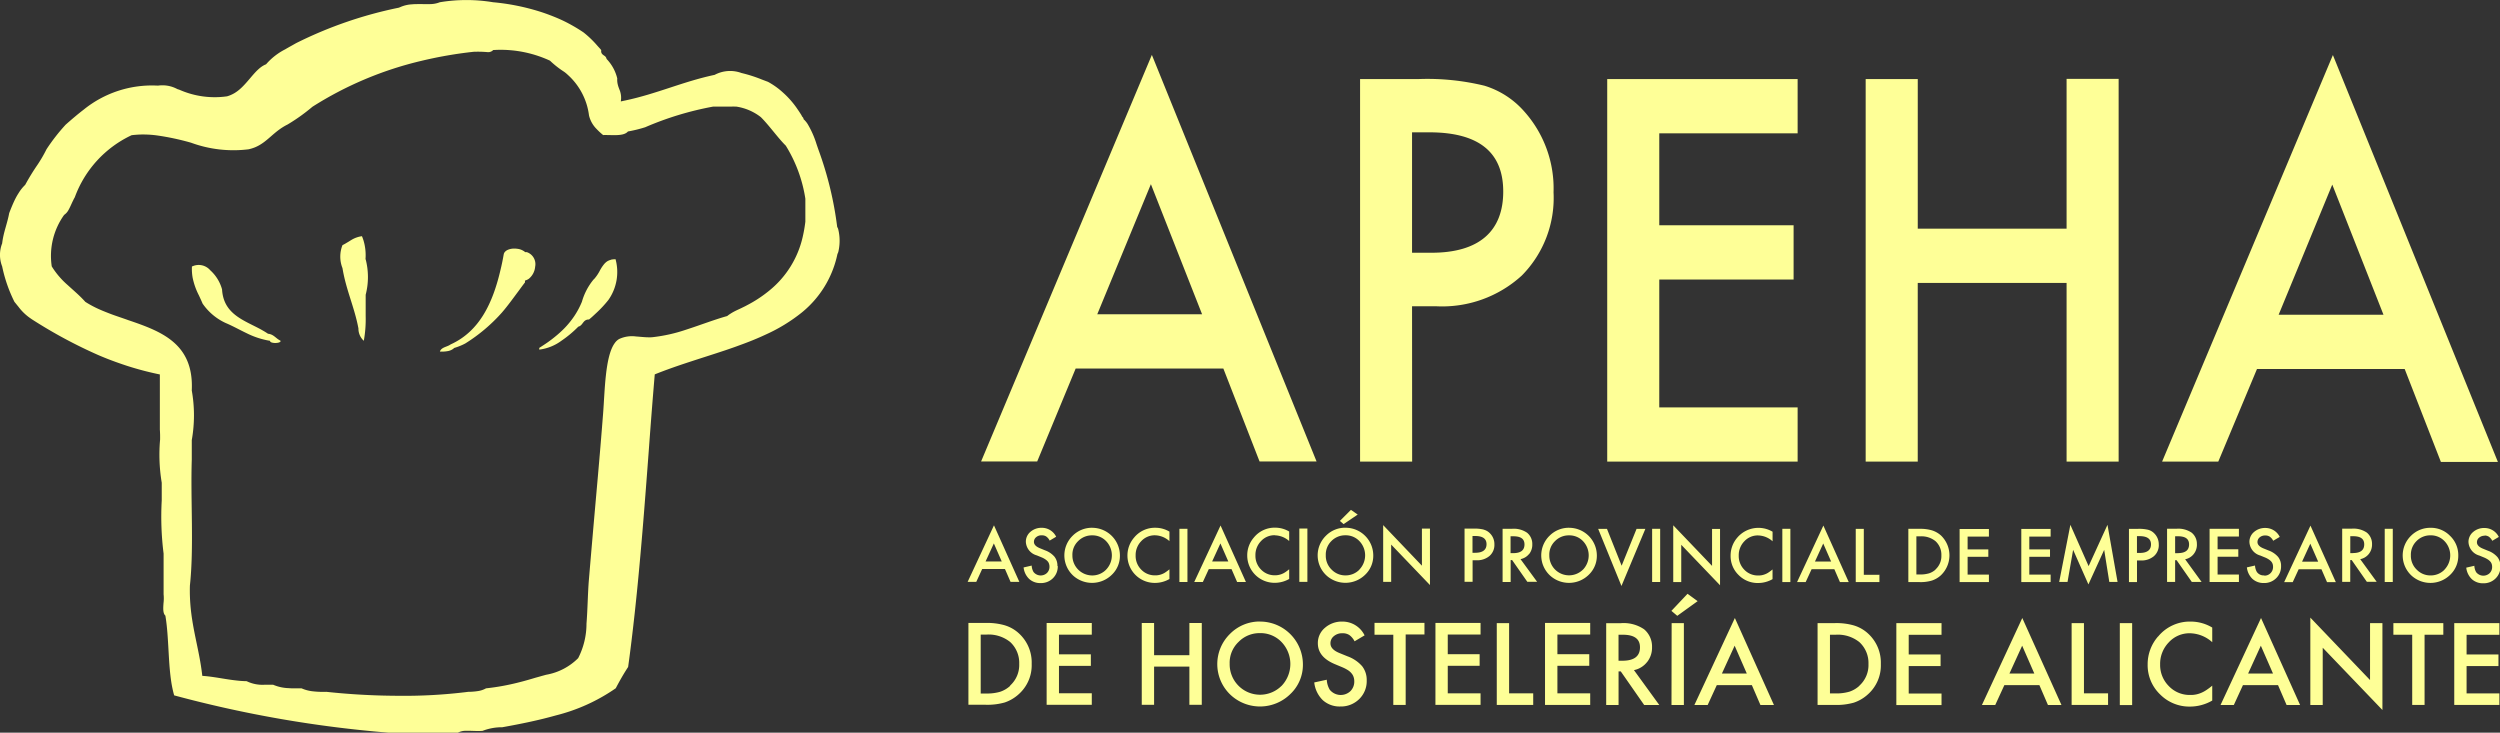 <svg xmlns="http://www.w3.org/2000/svg" xmlns:xlink="http://www.w3.org/1999/xlink" width="134" height="39.27" viewBox="0 0 134 39.27">
  <rect x="0" y="0" width="134" height="39.27" fill="#333333" stroke="none"/>
  <defs>
    <clipPath id="clip-path">
      <rect id="Rectángulo_4" data-name="Rectángulo 4" width="134" height="39.27" transform="translate(147 9)" fill="#fff"/>
    </clipPath>
  </defs>
  <g id="Grupo_5" data-name="Grupo 5" transform="translate(-147 -9)" clip-path="url(#clip-path)">
    <path id="Trazado_130" data-name="Trazado 130" d="M239.295,45.1l.682-1.491.651,1.491Zm-1.478,1.688h.714l.489-1.065h1.88l.459,1.065h.724l-2.094-4.663-2.17,4.663Zm8.846-1.029a1.5,1.5,0,0,1-.535.315,2.472,2.472,0,0,1-.742.093h-.3V43.022h.3a1.84,1.84,0,0,1,1.282.4,1.52,1.52,0,0,1,.482,1.171,1.488,1.488,0,0,1-.49,1.161m-.27-3.224a3.379,3.379,0,0,0-1.047-.131h-.921v4.385h.909a3.417,3.417,0,0,0,1.032-.121,2.107,2.107,0,0,0,.744-.434,2.074,2.074,0,0,0,.706-1.635,2.108,2.108,0,0,0-.678-1.63,1.94,1.94,0,0,0-.747-.434M244.281,39.1l.444-.969.424.969h-.868Zm1.34,1.1h.472l-1.36-3.03-1.411,3.03h.462l.318-.691h1.219Zm-3.088,0h.431V37.342h-.431Zm6.111,6.593h2.422v-.621h-1.759V44.7h1.708v-.621h-1.708V43.025h1.759V42.4h-2.422Zm4.962-9.038v-.4h-1.571V40.2h1.571v-.4h-1.142v-.954h1.11v-.4h-1.11v-.684h1.142Zm-2.863,1.776a.961.961,0,0,1-.348.2,1.631,1.631,0,0,1-.482.061h-.195V37.749h.195a1.187,1.187,0,0,1,.832.26.986.986,0,0,1,.313.762.967.967,0,0,1-.318.754m-.174-2.094a2.207,2.207,0,0,0-.679-.086h-.6V40.2h.591a2.092,2.092,0,0,0,.668-.081,1.327,1.327,0,0,0,.485-.283,1.476,1.476,0,0,0,.018-2.122,1.284,1.284,0,0,0-.485-.283m-16.811,6.986V43.022h.234q.917,0,.916.674c0,.479-.315.719-.941.719Zm1.529.073a1.235,1.235,0,0,0,.267-.8,1.207,1.207,0,0,0-.426-.961,1.947,1.947,0,0,0-1.257-.326h-.774v4.385h.663v-1.8h.119l1.254,1.8h.81l-1.358-1.87a1.185,1.185,0,0,0,.7-.429m-.088-7.143h-.472l-.8,1.976-.787-1.976h-.472l1.249,3.063Zm2.8,3.875-.54-.394-.865.916.315.265,1.09-.785Zm-1.4,5.566h.664V42.4H236.6ZM254.707,45.1l.681-1.491.651,1.491Zm-1.476,1.688h.714l.489-1.065h1.877l.459,1.065h.725l-2.1-4.663Zm-17.677-6.593h.431V37.342h-.431Zm21.36-2.445v-.4h-1.572V40.2h1.572v-.4h-1.143v-.954h1.11v-.4h-1.11v-.684h1.143Zm17.12,7.7-3.2-3.346v4.685h.664V43.718l3.2,3.338V42.4h-.663ZM267.5,45.1l.681-1.491.651,1.491Zm-1.479,1.688h.712l.489-1.065h1.88l.459,1.065h.724l-2.094-4.663Zm8.8-6.593h.432V37.342h-.432Zm-42.978-.661a1.058,1.058,0,0,1-1.8-.772,1,1,0,0,1,.305-.757,1.024,1.024,0,0,1,.752-.31,1.006,1.006,0,0,1,.749.31,1.106,1.106,0,0,1,0,1.526m-.739-2.243a1.459,1.459,0,0,0-1.057.431,1.47,1.47,0,0,0,.043,2.142,1.509,1.509,0,0,0,2.056-.048,1.4,1.4,0,0,0,.439-1.042A1.487,1.487,0,0,0,231.1,37.29m44.185,5.732h1.009v3.764h.663V43.022h1.005V42.4h-2.677Zm2.742-3.489a1.03,1.03,0,0,1-.757.31,1.013,1.013,0,0,1-.729-.305,1.027,1.027,0,0,1-.318-.777,1.016,1.016,0,0,1,.3-.757,1.027,1.027,0,0,1,.752-.31,1.006,1.006,0,0,1,.75.31,1.1,1.1,0,0,1,0,1.526m.3-1.806a1.425,1.425,0,0,0-1.044-.434,1.462,1.462,0,0,0-1.055.431,1.472,1.472,0,0,0,.043,2.142,1.509,1.509,0,0,0,2.056-.048,1.4,1.4,0,0,0,.439-1.042,1.428,1.428,0,0,0-.436-1.047m.22,9.06h2.419v-.621h-1.758V44.7h1.708v-.621h-1.708V43.025h1.758V42.4h-2.419Zm-15.878-3.669a2.261,2.261,0,0,0-.556,1.5,2.169,2.169,0,0,0,.664,1.6,2.208,2.208,0,0,0,1.605.656,2.388,2.388,0,0,0,1.193-.323v-.8a2.965,2.965,0,0,1-.308.232,1.565,1.565,0,0,1-.282.154,1.4,1.4,0,0,1-.593.114,1.541,1.541,0,0,1-1.143-.474,1.6,1.6,0,0,1-.467-1.166,1.653,1.653,0,0,1,.467-1.183,1.5,1.5,0,0,1,1.138-.484,1.835,1.835,0,0,1,1.188.479v-.785a2.239,2.239,0,0,0-1.143-.32A2.2,2.2,0,0,0,262.675,43.118Zm-3.72-3.772-.978-2.215-.6,3.063h.447l.3-1.723.82,1.854.845-1.852.275,1.721h.442l-.54-3.063ZM258.7,42.4h-.661v4.385h1.953v-.621H258.7Zm3-3.762h-.159v-.9h.141c.409,0,.611.146.611.442s-.2.457-.593.457m1.009-.452a.812.812,0,0,0-.245-.6.712.712,0,0,0-.325-.189,2.092,2.092,0,0,0-.54-.05h-.487V40.2h.431V39.041h.2a1.026,1.026,0,0,0,.706-.23.78.78,0,0,0,.262-.621m-2.089,8.6h.661V42.4h-.661ZM257.77,21.258h-7.978V13.237H247V33.742h2.791V24.167h7.978v9.575h2.79V13.229h-2.79v8.029ZM227.888,42.4h-.661v4.385h1.953v-.621h-1.292ZM179.747,22.925a.747.747,0,0,0-.194.078.806.806,0,0,0-.2.189,1.759,1.759,0,0,0-.152.225l-.03.048a2.192,2.192,0,0,1-.315.479A.619.619,0,0,0,178.8,24a3.286,3.286,0,0,0-.61,1.176,4.357,4.357,0,0,1-.412.772,4.7,4.7,0,0,1-.54.661,5.864,5.864,0,0,1-.487.439,6.578,6.578,0,0,1-.59.432c-.086.056-.169.111-.257.167,0,0,0,.02,0,.033v.03a.143.143,0,0,1,0,.03,2.529,2.529,0,0,0,1.2-.484,5.918,5.918,0,0,0,.893-.747c.18-.043.225-.212.344-.31a.323.323,0,0,1,.229-.073c.136-.108.263-.23.389-.348a6.13,6.13,0,0,0,.651-.7,2.6,2.6,0,0,0,.383-2.183,1.047,1.047,0,0,0-.247.025M203.1,46.779h2.42v-.621h-1.759V44.692h1.709v-.621h-1.709V43.017h1.759v-.623H203.1ZM190.165,20.9a7.659,7.659,0,0,1-.143.81,5.168,5.168,0,0,1-1.792,2.869,6.83,6.83,0,0,1-1.206.79c-.058.033-.119.063-.179.091-.119.061-.24.116-.363.172l-.018.01a2.616,2.616,0,0,0-.313.174,1.459,1.459,0,0,0-.172.124c-.683.189-1.44.485-2.21.732a8.529,8.529,0,0,1-1.779.4,1.538,1.538,0,0,1-.217.008c-.217,0-.449-.03-.681-.045a1.631,1.631,0,0,0-.906.136.716.716,0,0,0-.232.215c-.522.7-.532,2.563-.628,3.78-.184,2.392-.371,4.357-.563,6.588-.065.744-.131,1.516-.2,2.344-.058.709-.066,1.562-.127,2.331a4.047,4.047,0,0,1-.446,1.847,3.2,3.2,0,0,1-1.716.891c-.106.03-.207.056-.3.083s-.182.051-.263.073c-.459.139-.9.262-1.37.363a12.092,12.092,0,0,1-1.291.209,1.245,1.245,0,0,1-.45.149,3.442,3.442,0,0,1-.5.038,27.558,27.558,0,0,1-3.8.212h-.018a37.147,37.147,0,0,1-3.789-.212,4.853,4.853,0,0,1-.729-.028,2.026,2.026,0,0,1-.6-.159h-.379c-.106,0-.209,0-.31-.01a2.3,2.3,0,0,1-.833-.182h-.472a1.937,1.937,0,0,1-.951-.192,4.972,4.972,0,0,1-.525-.035c-.434-.045-.832-.124-1.251-.184-.194-.028-.391-.053-.6-.066-.159-1.448-.593-2.622-.659-4.163-.01-.22-.012-.444-.005-.679.222-2.061.03-4.534.1-6.747V32.589a7.566,7.566,0,0,0,0-2.659c.121-2.508-1.617-3.164-3.4-3.769l-.05-.018c-.278-.1-.555-.189-.83-.29-.114-.043-.227-.086-.338-.131-.086-.035-.172-.068-.255-.106a5.672,5.672,0,0,1-.833-.437c-.29-.326-.625-.606-.946-.9a4.392,4.392,0,0,1-.853-1,3.773,3.773,0,0,1,.664-2.76.744.744,0,0,0,.24-.275c.09-.159.159-.338.242-.5a1.485,1.485,0,0,1,.088-.167,5.916,5.916,0,0,1,3.046-3.33c.143-.018.285-.028.426-.035a5.568,5.568,0,0,1,.941.048,13.521,13.521,0,0,1,1.819.389,6.6,6.6,0,0,0,3.086.353,2.256,2.256,0,0,0,.328-.1c.686-.278,1-.853,1.761-1.229a9.948,9.948,0,0,0,1.332-.951,19.043,19.043,0,0,1,5.859-2.465,22.3,22.3,0,0,1,2.786-.482,6.017,6.017,0,0,1,.731.018.368.368,0,0,0,.316-.114h.055a6.288,6.288,0,0,1,2.985.573,4.984,4.984,0,0,0,.764.6,1.81,1.81,0,0,1,.187.156,3.513,3.513,0,0,1,1.141,2.182,1.525,1.525,0,0,0,.406.724,3.473,3.473,0,0,0,.351.325c.487-.015,1.1.083,1.329-.192a7.2,7.2,0,0,0,.926-.227,16.819,16.819,0,0,1,3.634-1.105h.956a2.43,2.43,0,0,1,.27,0,.117.117,0,0,1,.03,0,2.819,2.819,0,0,1,1.31.565c.239.24.451.5.666.762.108.131.214.262.325.391s.222.255.343.373a7.556,7.556,0,0,1,1.05,2.846v1.236Zm1.711.283a18.724,18.724,0,0,0-1-4.138c-.048-.141-.1-.285-.143-.424a5.033,5.033,0,0,0-.447-.979,1.34,1.34,0,0,0-.217-.257c0-.1-.078-.108-.1-.192-.088-.146-.184-.285-.28-.424a4.8,4.8,0,0,0-.749-.833,4.024,4.024,0,0,0-.777-.55c-.114-.043-.23-.086-.346-.131a7.571,7.571,0,0,0-1.077-.343,1.759,1.759,0,0,0-1.434.1c-1.7.361-3.1,1.017-4.8,1.375-.078.015-.154.035-.232.05a1.115,1.115,0,0,0-.073-.638c-.016-.043-.033-.086-.048-.131a1.244,1.244,0,0,1-.043-.149,1.011,1.011,0,0,1-.025-.315,2.269,2.269,0,0,0-.573-1.045.253.253,0,0,0-.124-.174c-.091-.066-.189-.121-.161-.3-.073-.091-.154-.172-.23-.26a5.32,5.32,0,0,0-.722-.689,8.8,8.8,0,0,0-1.021-.593c-.253-.124-.52-.235-.8-.341-.161-.061-.325-.119-.492-.172a11.99,11.99,0,0,0-2.535-.51,8.724,8.724,0,0,0-2.852,0,1.458,1.458,0,0,1-.565.1c-.217.005-.446-.005-.666,0-.093,0-.184.005-.275.013a1.785,1.785,0,0,0-.583.134c-.03.015-.065.025-.1.043a22.234,22.234,0,0,0-5.51,1.9c-.2.114-.4.222-.593.336a3.385,3.385,0,0,0-1.022.8c-.656.25-1.057,1.257-1.829,1.617a1.577,1.577,0,0,1-.262.1,4.678,4.678,0,0,1-2.551-.351c-.036-.013-.074-.025-.109-.035a1.678,1.678,0,0,0-1.044-.187,5.811,5.811,0,0,0-3.984,1.289c-.333.255-.646.525-.959.8A10.2,10.2,0,0,0,149.493,17a7.385,7.385,0,0,1-.487.838,11.948,11.948,0,0,0-.656,1.07,2.177,2.177,0,0,0-.356.447c-.066.1-.129.214-.187.328-.116.237-.217.487-.315.742-.1.56-.308,1.024-.376,1.62a1.692,1.692,0,0,0,0,1.236,7.8,7.8,0,0,0,.659,1.9c.073.086.141.174.214.262a2.742,2.742,0,0,0,.691.651c.018.013.033.025.051.035a25.8,25.8,0,0,0,3.52,1.895c.345.149.7.288,1.062.416.174.061.348.121.527.179a16.537,16.537,0,0,0,1.728.452v2.952c.013.172.016.353.013.54a9.116,9.116,0,0,0,.088,2.311v.951a15.862,15.862,0,0,0,.1,2.851v2.182a2.106,2.106,0,0,1-.005.474c-.02.272-.035.545.1.666.2,1.176.136,2.629.358,3.795.033.167.068.326.114.479a63.716,63.716,0,0,0,11.5,2h3.707a.876.876,0,0,1,.439-.1c.287-.01.62.028.893,0,.012-.007.033-.013.048-.02a2.875,2.875,0,0,1,1-.172c.992-.177,1.958-.376,2.869-.633a9.776,9.776,0,0,0,3.212-1.456c.207-.394.424-.777.663-1.14.134-.956.248-1.93.356-2.909.308-2.826.53-5.74.749-8.657.1-1.378.207-2.753.323-4.118,1.206-.487,2.518-.868,3.782-1.292.253-.086.505-.172.752-.265.5-.179.979-.373,1.441-.59a8.95,8.95,0,0,0,1.89-1.156,5.466,5.466,0,0,0,1.928-3.154.471.471,0,0,0,.05-.126,2.615,2.615,0,0,0-.01-1.2.568.568,0,0,0-.04-.1m8.381,16.94.424.969h-.865l.444-.969Zm-.623,1.373h1.219l.3.691h.472l-1.36-3.03-1.411,3.03h.462Zm4.032-.164a.775.775,0,0,0-.159-.495,1.209,1.209,0,0,0-.507-.341l-.283-.116c-.207-.086-.31-.2-.31-.336a.319.319,0,0,1,.119-.252.432.432,0,0,1,.3-.1.422.422,0,0,1,.237.061.588.588,0,0,1,.187.222l.348-.207a.851.851,0,0,0-.769-.479.9.9,0,0,0-.611.217.684.684,0,0,0-.244.537.79.79,0,0,0,.585.724l.275.113a1.114,1.114,0,0,1,.184.1.673.673,0,0,1,.126.109.352.352,0,0,1,.071.129.479.479,0,0,1,.025.151.46.46,0,0,1-.134.341.49.49,0,0,1-.719-.05.729.729,0,0,1-.1-.346l-.434.1a1,1,0,0,0,.3.618.876.876,0,0,0,.613.22.9.9,0,0,0,.656-.257.872.872,0,0,0,.262-.651m-2.553,6.419a1.5,1.5,0,0,1-.535.315,2.475,2.475,0,0,1-.742.093h-.3V43.014h.3a1.841,1.841,0,0,1,1.282.4,1.52,1.52,0,0,1,.482,1.171,1.489,1.489,0,0,1-.487,1.161m-.27-3.225a3.378,3.378,0,0,0-1.045-.131h-.921v4.385h.909a3.42,3.42,0,0,0,1.032-.121,2.118,2.118,0,0,0,.744-.434,2.074,2.074,0,0,0,.706-1.635,2.108,2.108,0,0,0-.678-1.63,1.93,1.93,0,0,0-.75-.434M175.244,22.514h-.1a.29.29,0,0,0-.081-.063.775.775,0,0,0-.32-.114,1.192,1.192,0,0,0-.212-.013.846.846,0,0,0-.336.078.445.445,0,0,0-.121.088.291.291,0,0,0-.071.124c-.048.272-.1.54-.164.8-.419,1.827-1.138,3.348-2.687,4.047a.8.8,0,0,1-.154.083c-.169.071-.361.119-.419.3a1.8,1.8,0,0,0,.45-.03.73.73,0,0,0,.176-.063.505.505,0,0,0,.139-.1,3.194,3.194,0,0,0,.593-.24,8.984,8.984,0,0,0,1.97-1.663c.316-.366.6-.764.894-1.158.111-.151.222-.305.338-.452v-.1a.638.638,0,0,0,.212-.1.935.935,0,0,0,.333-.643.679.679,0,0,0-.447-.78m-8.647.386a2.739,2.739,0,0,0-.108-1.019c-.025-.076-.051-.151-.081-.222a1.47,1.47,0,0,0-.565.2c-.081.048-.156.1-.237.144a2.58,2.58,0,0,1-.242.136,1.668,1.668,0,0,0,0,1.231c.191,1.171.64,2.087.855,3.232a.88.88,0,0,0,.288.664,6.534,6.534,0,0,0,.1-1.33V24.8a3.775,3.775,0,0,0,0-1.9m-5.23,3.992c-.121-.083-.247-.156-.378-.23-.916-.5-2.014-.815-2.09-2.152a2.143,2.143,0,0,0-.633-1.024.816.816,0,0,0-.938-.219c-.013.008-.028.008-.043.015a2.709,2.709,0,0,0,.037.6,3.648,3.648,0,0,0,.334.946c.068.146.136.29.2.444a3.037,3.037,0,0,0,1.239,1.042c.389.164.745.366,1.12.545a4.389,4.389,0,0,0,1.254.409c0,.038.033.068.086.088a.623.623,0,0,0,.2.028c.146,0,.293-.038.283-.116-.028-.013-.048-.03-.073-.043-.2-.116-.318-.308-.6-.336m55.276,13.3h.432V37.33h-.432Zm7.295,6.593h2.419v-.621H224.6V44.687h1.708v-.621H224.6V43.012h1.758v-.623H223.94Zm-.724-7.461-2.077-2.175v3.043h.429v-2l2.079,2.17V37.332h-.431Zm-2.544,3.7h1.01v3.764h.663V43.009h1.007v-.623h-2.677v.623Zm7.295-4.37v-.906h.154c.4,0,.592.144.592.437,0,.313-.2.467-.61.467h-.136Zm.994.048a.8.8,0,0,0,.171-.52.774.774,0,0,0-.277-.623,1.258,1.258,0,0,0-.815-.212h-.5v2.851h.432V39.018h.078l.815,1.166h.525L228.5,38.97a.789.789,0,0,0,.459-.277m-2.874-.063h-.159v-.9h.142c.409,0,.61.146.61.441s-.2.457-.593.457m.437-1.244a2.092,2.092,0,0,0-.54-.051H225.5v2.851h.431V39.03h.2a1.024,1.024,0,0,0,.706-.23.781.781,0,0,0,.263-.621.816.816,0,0,0-.245-.6.71.71,0,0,0-.326-.189m-10.841,8.374a1.63,1.63,0,0,1-2.778-1.188,1.539,1.539,0,0,1,.471-1.163,1.565,1.565,0,0,1,1.156-.477,1.548,1.548,0,0,1,1.153.477,1.7,1.7,0,0,1,0,2.352m-1.138-3.452a2.236,2.236,0,0,0-1.625.664,2.266,2.266,0,0,0,.066,3.3,2.314,2.314,0,0,0,3.166-.073,2.153,2.153,0,0,0,.677-1.607,2.3,2.3,0,0,0-2.281-2.281m5.311-2.785a1.027,1.027,0,0,1-.757.31,1.013,1.013,0,0,1-.729-.305,1.027,1.027,0,0,1-.318-.777,1.012,1.012,0,0,1,.3-.757,1.024,1.024,0,0,1,.752-.31,1,1,0,0,1,.749.31,1.1,1.1,0,0,1,0,1.526m-.739-2.243a1.45,1.45,0,0,0-1.055.431,1.47,1.47,0,0,0,.043,2.142,1.509,1.509,0,0,0,2.056-.048,1.4,1.4,0,0,0,.439-1.042,1.485,1.485,0,0,0-1.481-1.481m-9.444,2.748v-.52a2.317,2.317,0,0,1-.2.151.862.862,0,0,1-.184.1.934.934,0,0,1-.386.073,1,1,0,0,1-.742-.308,1.039,1.039,0,0,1-.3-.757,1.066,1.066,0,0,1,.3-.767.978.978,0,0,1,.739-.315,1.194,1.194,0,0,1,.773.313v-.51a1.461,1.461,0,0,0-.742-.207,1.437,1.437,0,0,0-1.148.522,1.467,1.467,0,0,0-.361.971,1.464,1.464,0,0,0,1.473,1.463,1.552,1.552,0,0,0,.775-.207m2.291-.941.444-.969.424.969h-.868Zm1.34,1.1h.472l-1.36-3.03-1.411,3.03h.462l.318-.691h1.219Zm-2.559,3.924h-1.892V42.394h-.661v4.385h.661V44.73h1.892v2.049h.664V42.394h-.664Zm8.478.06-.439-.179c-.318-.131-.477-.3-.477-.517a.481.481,0,0,1,.182-.386.676.676,0,0,1,.456-.156.666.666,0,0,1,.366.091.928.928,0,0,1,.288.341l.537-.318a1.314,1.314,0,0,0-1.185-.739,1.368,1.368,0,0,0-.942.335,1.058,1.058,0,0,0-.378.828c0,.489.3.858.9,1.113l.424.177a2.034,2.034,0,0,1,.285.149.811.811,0,0,1,.194.169.593.593,0,0,1,.111.194.7.7,0,0,1,.038.235.721.721,0,0,1-.205.527.757.757,0,0,1-1.11-.076,1.162,1.162,0,0,1-.159-.535l-.671.146a1.559,1.559,0,0,0,.459.951,1.343,1.343,0,0,0,.944.338,1.39,1.39,0,0,0,1.009-.4,1.342,1.342,0,0,0,.4-1,1.191,1.191,0,0,0-.247-.762,1.9,1.9,0,0,0-.782-.527m-12.941-4.645a1.028,1.028,0,0,1-.757.31,1.064,1.064,0,0,1-1.048-1.082,1,1,0,0,1,.306-.757,1.023,1.023,0,0,1,.752-.31,1.006,1.006,0,0,1,.749.31,1.1,1.1,0,0,1,0,1.526m-.74-2.243a1.459,1.459,0,0,0-1.057.431,1.475,1.475,0,0,0,.04,2.142,1.51,1.51,0,0,0,2.057-.048,1.4,1.4,0,0,0,.439-1.042,1.487,1.487,0,0,0-1.481-1.481m24.267,9.494h2.422v-.621h-1.758V44.687h1.708v-.621h-1.708V43.012h1.758v-.623h-2.422Zm-19.166-9.441h-.431v2.851h.431Zm4.686.351A1.192,1.192,0,0,1,216.1,38v-.51a1.461,1.461,0,0,0-.742-.207,1.43,1.43,0,0,0-1.145.522,1.451,1.451,0,0,0-.361.971,1.464,1.464,0,0,0,1.473,1.463,1.552,1.552,0,0,0,.775-.207v-.52a2.317,2.317,0,0,1-.2.151.978.978,0,0,1-.568.172,1,1,0,0,1-.741-.308,1.039,1.039,0,0,1-.3-.757,1.066,1.066,0,0,1,.3-.767.975.975,0,0,1,.739-.315m57.782.959h-.137v-.906h.154c.4,0,.593.144.593.436,0,.313-.2.467-.61.467m1.029-.472a.78.78,0,0,0-.277-.623,1.265,1.265,0,0,0-.818-.212h-.505v2.851h.432V39.02h.078l.813,1.166h.527l-.883-1.214a.783.783,0,0,0,.459-.278.8.8,0,0,0,.174-.52m-65.452-19.3,2.743,6.971h-5.619l2.874-6.971Zm-4.037,9.88h7.92l1.94,4.981h3.056L208.74,11.942l-9.153,21.792h3.007l2.062-4.981Zm62.354,8.99v-.4h-1.572v2.851h1.572v-.4h-1.143v-.954h1.11v-.4h-1.11v-.684h1.143Zm-3.283.906h-.136v-.906h.154c.4,0,.593.144.593.437,0,.313-.2.467-.611.467m1.03-.472a.772.772,0,0,0-.278-.623,1.262,1.262,0,0,0-.815-.212h-.505v2.851h.432V39.025h.078l.815,1.166h.525l-.881-1.214a.775.775,0,0,0,.457-.278.8.8,0,0,0,.174-.52m3.6,1.663a.44.44,0,0,1-.386-.184.751.751,0,0,1-.1-.346l-.436.1a1,1,0,0,0,.3.618.88.88,0,0,0,.613.22.9.9,0,0,0,.656-.257.87.87,0,0,0,.263-.651.76.76,0,0,0-.162-.495,1.21,1.21,0,0,0-.507-.341l-.285-.116c-.207-.086-.31-.2-.31-.336a.322.322,0,0,1,.118-.252.437.437,0,0,1,.3-.1.422.422,0,0,1,.237.061.6.6,0,0,1,.187.222l.351-.207a.852.852,0,0,0-.77-.479.894.894,0,0,0-.61.217.685.685,0,0,0-.245.537.79.79,0,0,0,.585.724l.275.113a1.114,1.114,0,0,1,.184.1.684.684,0,0,1,.127.109.428.428,0,0,1,.073.129.481.481,0,0,1,.022.151.463.463,0,0,1-.133.341.447.447,0,0,1-.336.134m2.465-1.716.424.969h-.865l.444-.969Zm-.941,2.066.318-.691h1.221l.3.691h.472l-1.36-3.03-1.411,3.03Zm10.272-2.5a.424.424,0,0,1,.237.061.606.606,0,0,1,.187.222l.35-.207a.851.851,0,0,0-.769-.479.891.891,0,0,0-.611.217.685.685,0,0,0-.245.537.791.791,0,0,0,.586.724l.275.114a1.25,1.25,0,0,1,.184.1.707.707,0,0,1,.126.109.357.357,0,0,1,.073.129.48.48,0,0,1,.023.151.46.46,0,0,1-.134.341.49.49,0,0,1-.719-.051.73.73,0,0,1-.1-.346l-.434.1a1.01,1.01,0,0,0,.3.618.88.88,0,0,0,.614.22.9.9,0,0,0,.656-.257.872.872,0,0,0,.262-.651.775.775,0,0,0-.159-.495,1.21,1.21,0,0,0-.507-.341l-.283-.116c-.207-.086-.31-.2-.31-.336a.314.314,0,0,1,.119-.252.438.438,0,0,1,.3-.1m-32.432,2.094H246.9V37.347h-.432V40.2h1.269v-.406Zm24.26-20.912,2.743,6.971h-5.619l2.873-6.971Zm-4.037,9.881h7.917l1.941,4.981h3.055L272.043,11.95l-9.154,21.792H265.9ZM222.686,16.093h.923q3.966,0,3.964,3.174c0,2.117-1.282,3.28-3.845,3.28h-1.042Zm0,9.323h1.294a6.325,6.325,0,0,0,4.59-1.648,5.914,5.914,0,0,0,1.7-4.461,6.189,6.189,0,0,0-1.592-4.357,4.634,4.634,0,0,0-2.109-1.355,12.905,12.905,0,0,0-3.51-.358H219.9V33.742h2.791Zm-2.909,11.167-.366-.255-.593.593.2.172.752-.51Zm16.909.573V40.2h.429v-2l2.079,2.17V37.35h-.428v1.981Zm6.667-6.32h-7.416V23.983h7.2V21.073h-7.2V16.146h7.416V13.237H233.147V33.742h10.206V30.835ZM241.238,37.7a1.192,1.192,0,0,1,.772.313V37.5a1.489,1.489,0,0,0-1.89.315,1.471,1.471,0,0,0-.36.971,1.412,1.412,0,0,0,.431,1.037,1.427,1.427,0,0,0,1.042.426,1.553,1.553,0,0,0,.775-.207v-.52c-.071.058-.137.109-.2.151a.862.862,0,0,1-.184.1.931.931,0,0,1-.386.073,1,1,0,0,1-.742-.308,1.042,1.042,0,0,1-.3-.757,1.069,1.069,0,0,1,.3-.767.975.975,0,0,1,.74-.315" fill="#feff97"/>
  </g>
</svg>

